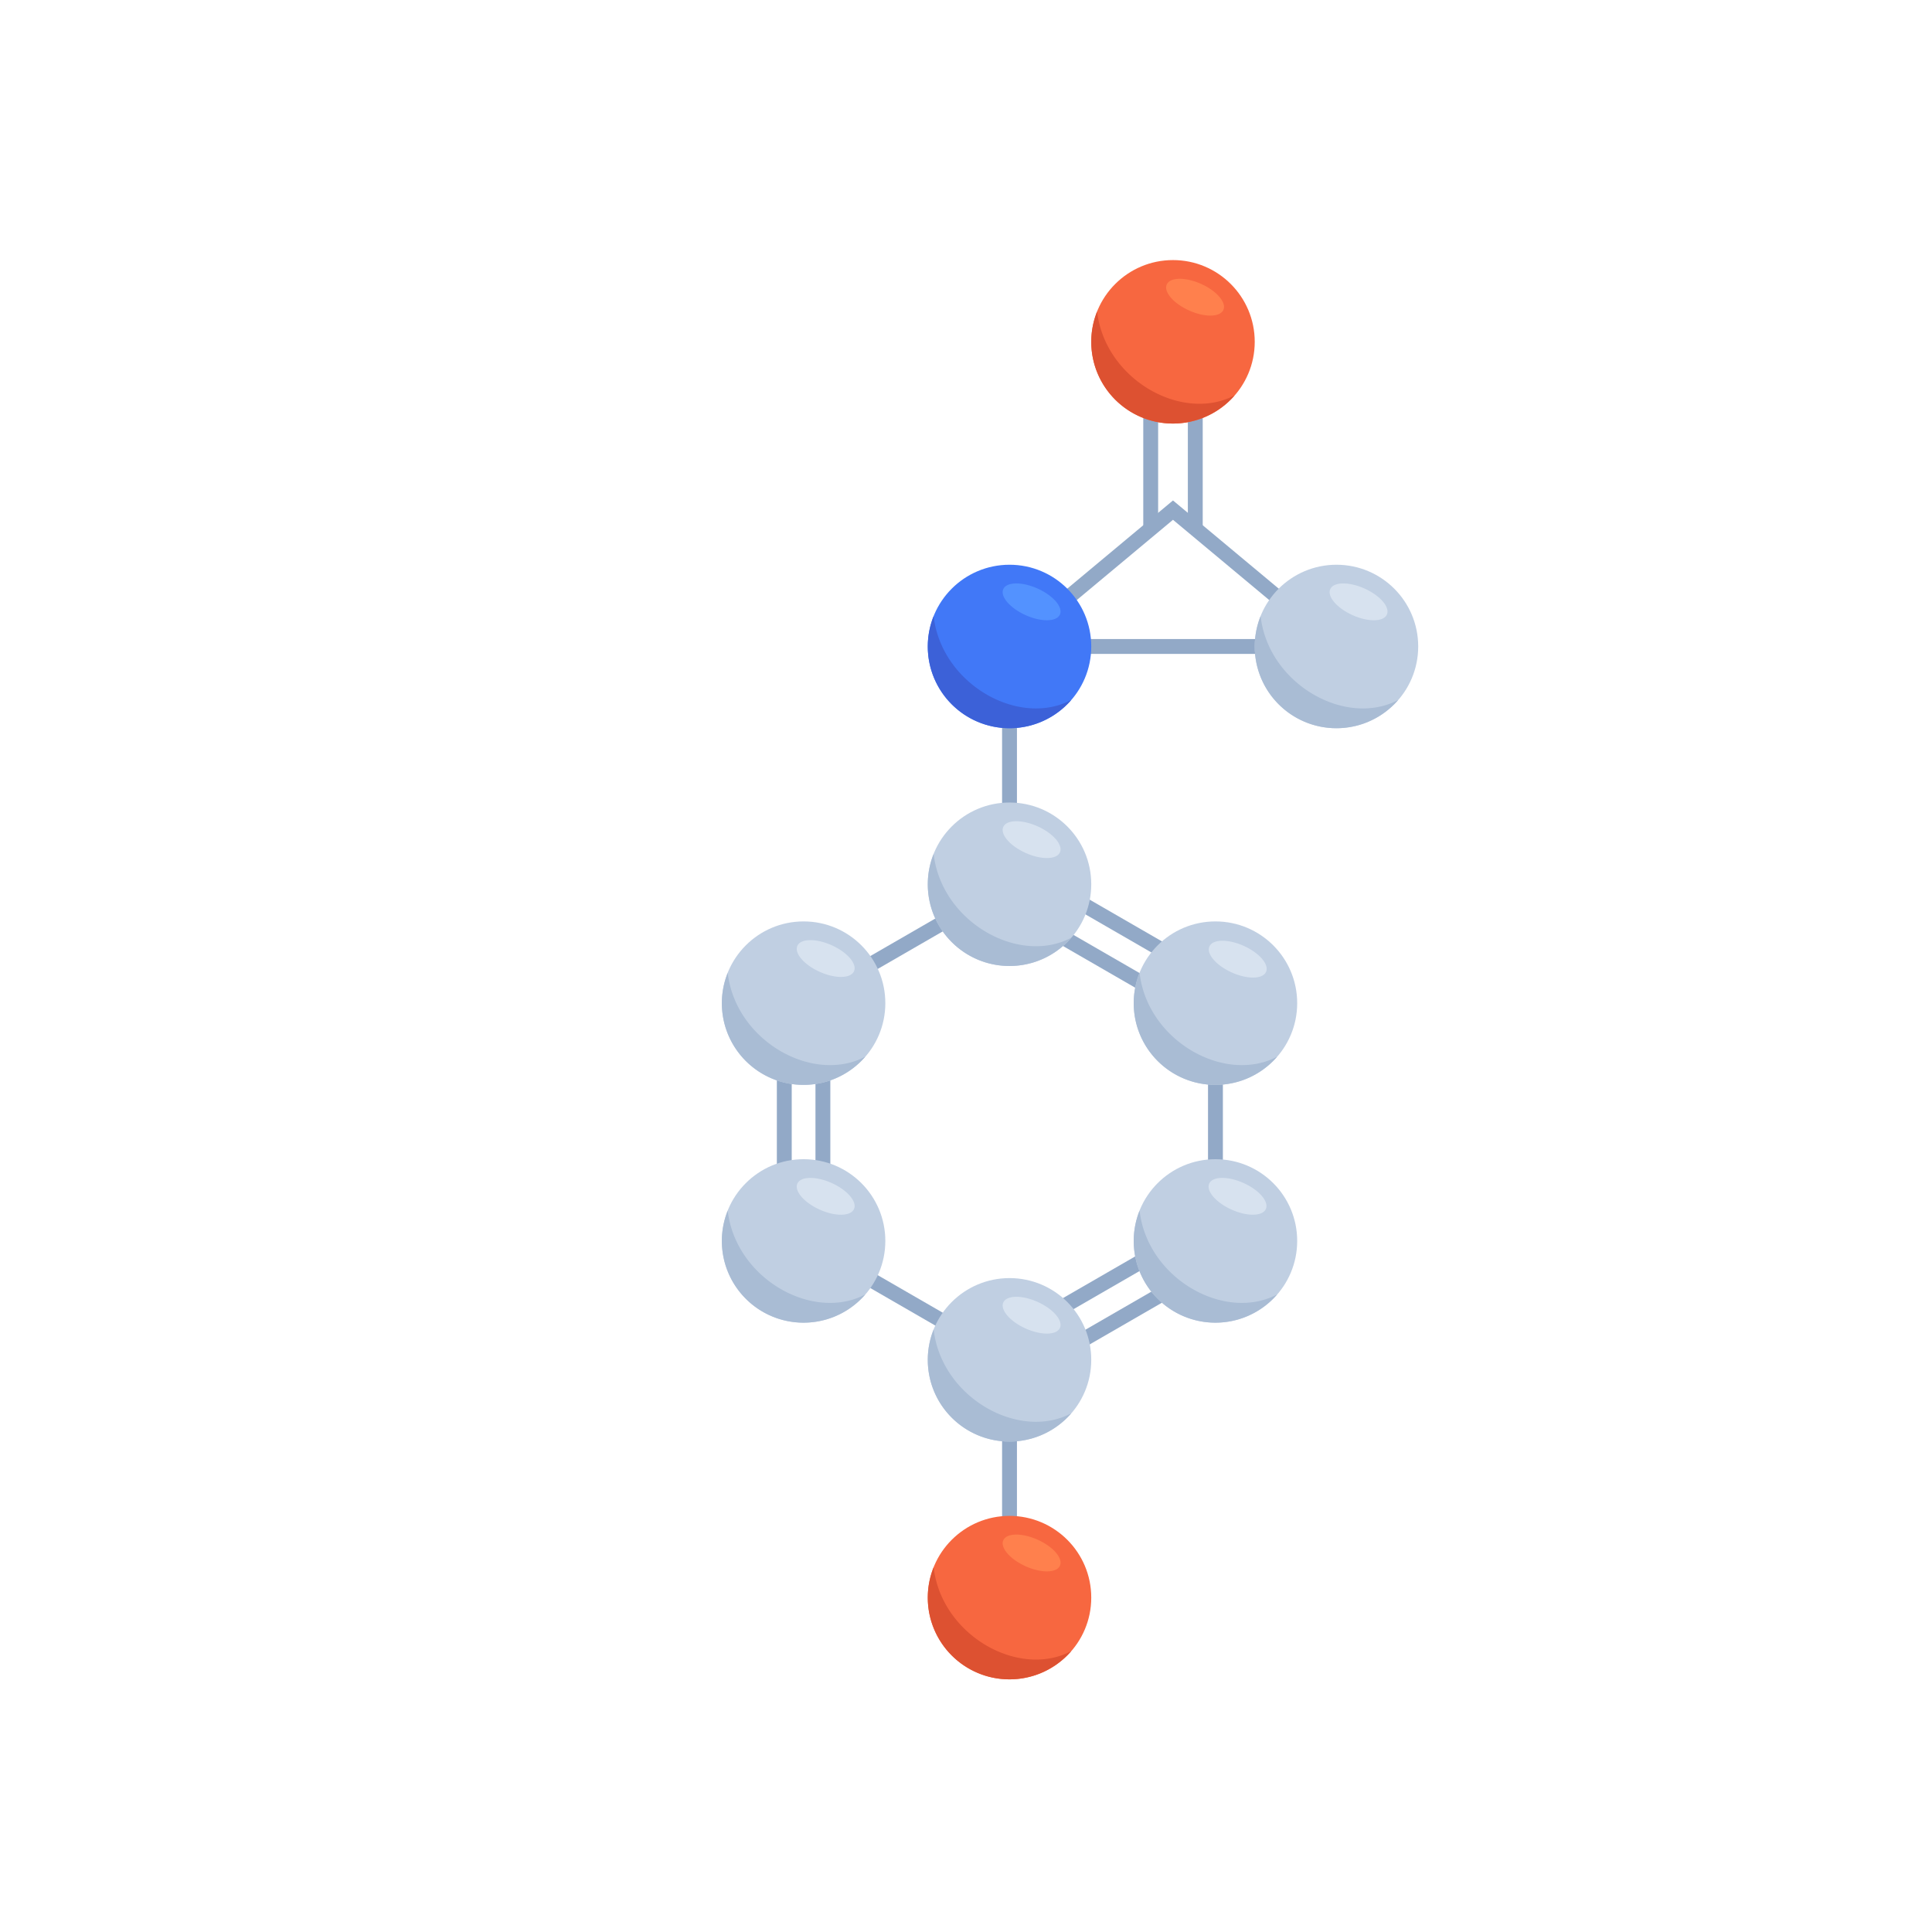 <svg xmlns="http://www.w3.org/2000/svg" width="130" height="130" viewBox="0 0 130 130"><defs><style>.cls-1{fill:none;stroke:#92a9c7;stroke-miterlimit:10;}.cls-2{fill:#c0cfe2;}.cls-3{fill:#d7e2ef;}.cls-4{fill:#a9bcd4;}.cls-5{fill:#f76740;}.cls-6{fill:#ff804d;}.cls-7{fill:#dd5131;}.cls-8{fill:#4178f7;}.cls-9{fill:#5392ff;}.cls-10{fill:#3c61d8;}</style></defs><g id="_3_2_ingredient_icons" data-name="3_2_ingredient_icons"><line class="cls-1" x1="55.371" y1="68.25" x2="55.371" y2="82.75"/><line class="cls-1" x1="80.486" y1="68.25" x2="67.928" y2="61"/><line class="cls-1" x1="67.928" y1="90" x2="80.486" y2="82.75"/><line class="cls-1" x1="67.928" y1="59.5" x2="54.072" y2="67.5"/><line class="cls-1" x1="81.785" y1="83.5" x2="81.785" y2="67.5"/><line class="cls-1" x1="54.072" y1="83.5" x2="67.928" y2="91.5"/><line class="cls-1" x1="67.928" y1="91.5" x2="67.928" y2="107.5"/><line class="cls-1" x1="67.928" y1="43.5" x2="67.928" y2="59.5"/><line class="cls-1" x1="67.928" y1="43.5" x2="89.928" y2="43.5"/><polyline class="cls-1" points="67.928 43.5 78.928 34.325 89.928 43.5"/><line class="cls-1" x1="77.428" y1="23" x2="77.428" y2="35.576"/><line class="cls-1" x1="80.428" y1="23" x2="80.428" y2="35.49"/><line class="cls-1" x1="52.773" y1="66.75" x2="52.773" y2="84.25"/><line class="cls-1" x1="83.084" y1="66.75" x2="67.928" y2="58"/><line class="cls-1" x1="67.928" y1="93" x2="83.084" y2="84.25"/><circle class="cls-2" cx="67.928" cy="91.5" r="5.5"/><ellipse class="cls-3" cx="69.415" cy="88.497" rx="0.982" ry="2.09" transform="translate(-39.752 115.567) rotate(-65.817)"/><path class="cls-4" d="M62.823,89.46a5.495,5.495,0,0,0,9.255,5.641C68.547,96.964,63.346,94.032,62.823,89.46Z"/><circle class="cls-2" cx="81.785" cy="83.5" r="5.5"/><ellipse class="cls-3" cx="83.271" cy="80.497" rx="0.982" ry="2.09" transform="translate(-24.274 123.484) rotate(-65.817)"/><path class="cls-4" d="M76.68,81.46a5.495,5.495,0,0,0,9.255,5.641C82.403,88.964,77.202,86.032,76.68,81.46Z"/><circle class="cls-2" cx="81.785" cy="67.5" r="5.5"/><ellipse class="cls-3" cx="83.271" cy="64.497" rx="0.982" ry="2.09" transform="matrix(0.41, -0.912, 0.912, 0.41, -9.678, 114.039)"/><path class="cls-4" d="M76.68,65.46a5.495,5.495,0,0,0,9.255,5.641C82.403,72.964,77.202,70.032,76.68,65.46Z"/><circle class="cls-2" cx="67.928" cy="59.5" r="5.5"/><ellipse class="cls-3" cx="69.415" cy="56.497" rx="0.982" ry="2.09" transform="translate(-10.561 96.676) rotate(-65.817)"/><path class="cls-4" d="M62.823,57.46a5.495,5.495,0,0,0,9.255,5.641C68.547,64.964,63.346,62.032,62.823,57.46Z"/><circle class="cls-2" cx="54.072" cy="67.5" r="5.5"/><ellipse class="cls-3" cx="55.558" cy="64.497" rx="0.982" ry="2.09" transform="translate(-26.038 88.758) rotate(-65.817)"/><path class="cls-4" d="M48.967,65.46a5.495,5.495,0,0,0,9.255,5.641C54.691,72.964,49.489,70.032,48.967,65.46Z"/><circle class="cls-2" cx="54.072" cy="83.5" r="5.5"/><ellipse class="cls-3" cx="55.558" cy="80.497" rx="0.982" ry="2.09" transform="translate(-40.634 98.204) rotate(-65.817)"/><path class="cls-4" d="M48.967,81.46a5.495,5.495,0,0,0,9.255,5.641C54.691,88.964,49.489,86.032,48.967,81.46Z"/><circle class="cls-5" cx="67.928" cy="107.5" r="5.5"/><ellipse class="cls-6" cx="69.415" cy="104.497" rx="0.982" ry="2.09" transform="translate(-54.348 125.012) rotate(-65.817)"/><path class="cls-7" d="M62.823,105.46a5.495,5.495,0,0,0,9.255,5.641C68.547,112.964,63.346,110.032,62.823,105.46Z"/><circle class="cls-5" cx="78.928" cy="23" r="5.5"/><ellipse class="cls-6" cx="80.415" cy="19.997" rx="0.982" ry="2.09" transform="translate(29.23 85.163) rotate(-65.817)"/><path class="cls-7" d="M73.823,20.96a5.495,5.495,0,0,0,9.255,5.641C79.547,28.464,74.346,25.532,73.823,20.96Z"/><circle class="cls-8" cx="67.928" cy="43.5" r="5.5"/><ellipse class="cls-9" cx="69.415" cy="40.497" rx="0.982" ry="2.09" transform="translate(4.035 87.23) rotate(-65.817)"/><path class="cls-10" d="M62.823,41.46a5.495,5.495,0,0,0,9.255,5.641C68.547,48.964,63.346,46.032,62.823,41.46Z"/><circle class="cls-2" cx="89.928" cy="43.5" r="5.5"/><ellipse class="cls-3" cx="91.415" cy="40.497" rx="0.982" ry="2.09" transform="translate(17.023 107.3) rotate(-65.817)"/><path class="cls-4" d="M84.823,41.46a5.495,5.495,0,0,0,9.255,5.641C90.547,48.964,85.346,46.032,84.823,41.46Z"/></g></svg>